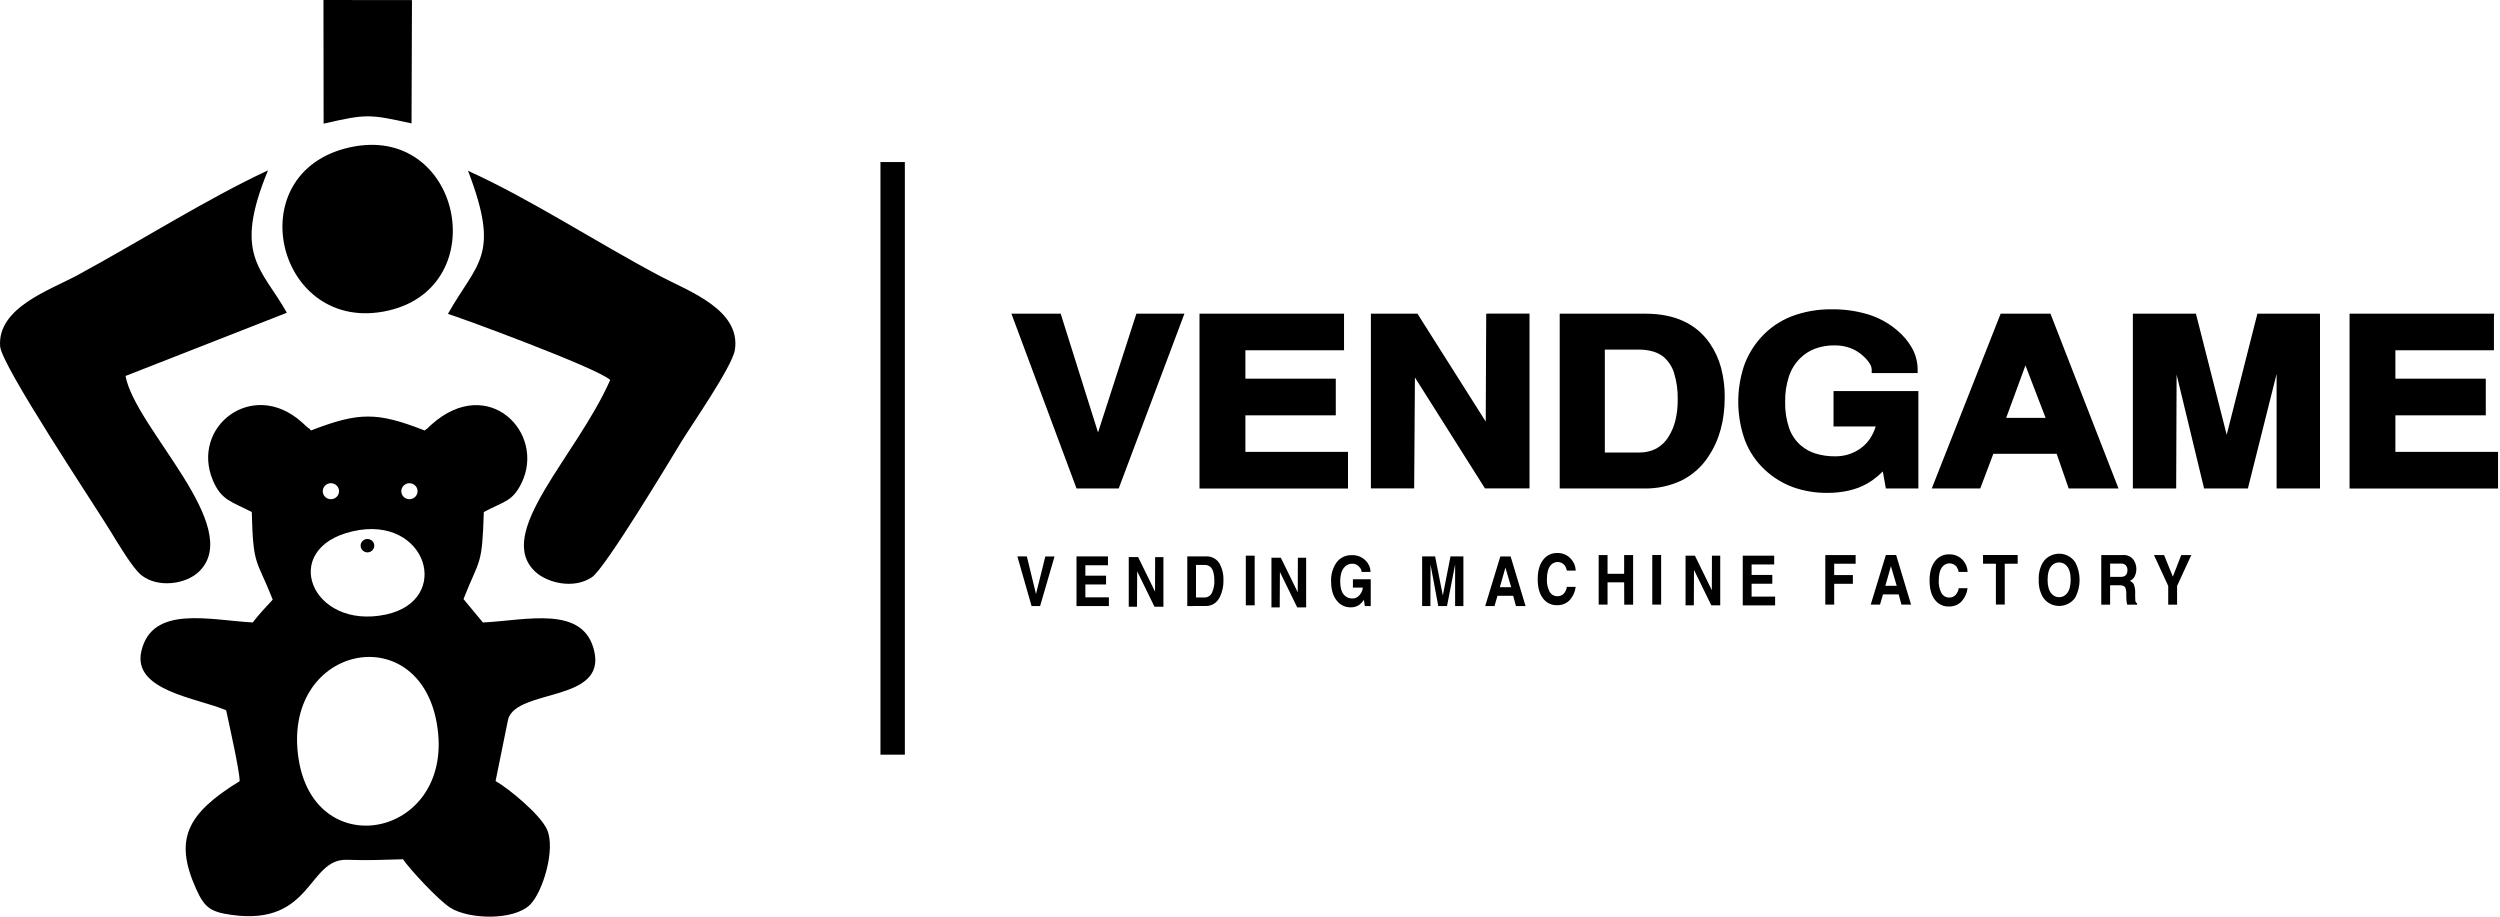 <?xml version="1.0" encoding="UTF-8"?> <svg xmlns="http://www.w3.org/2000/svg" width="150" height="55" viewBox="0 0 150 55" fill="none"><path fill-rule="evenodd" clip-rule="evenodd" d="M26.871 18.832C27.329 18.949 35.82 22.062 36.613 22.797C34.579 27.413 29.592 32.018 32.145 34.328C32.857 34.971 34.417 35.368 35.516 34.633C36.312 34.102 40.25 27.54 40.874 26.515C41.456 25.556 43.942 21.987 44.094 20.992C44.464 18.576 41.301 17.463 39.632 16.579C35.752 14.524 31.858 11.958 28.082 10.248C30.055 15.399 28.629 15.711 26.874 18.837M20.983 8.842C14.211 10.35 16.626 20.153 23.291 18.637C29.69 17.176 27.648 7.361 20.983 8.842ZM7.532 22.558L17.212 18.765C15.702 16.082 13.959 15.338 16.082 10.22C12.385 11.946 8.42 14.466 4.678 16.495C2.992 17.41 -0.162 18.45 0.007 20.782C0.091 21.935 5.605 30.2 6.632 31.877C7.069 32.592 7.969 34.109 8.487 34.514C9.479 35.295 11.157 35.063 11.949 34.288C14.691 31.605 8.101 25.68 7.532 22.558ZM15.107 30.721C15.189 34.06 15.391 33.494 16.363 35.978C16.017 36.343 15.496 36.911 15.163 37.348C12.563 37.203 9.128 36.293 8.483 39.066C7.929 41.44 11.79 41.865 13.568 42.614C13.762 43.521 14.376 46.239 14.38 46.869C11.198 48.825 10.433 50.367 11.766 53.333C12.27 54.449 12.613 54.72 13.932 54.899C18.742 55.553 18.46 51.517 20.814 51.588C22.225 51.633 22.833 51.588 24.182 51.556C24.559 52.127 26.296 54.004 27.017 54.462C28.107 55.161 30.819 55.258 31.807 54.277C32.572 53.516 33.346 50.948 32.824 49.777C32.416 48.857 30.484 47.283 29.735 46.862L30.493 43.13C31.077 41.314 36.351 42.138 35.657 39.077C35.024 36.286 31.602 37.219 28.975 37.349L27.81 35.944C28.784 33.466 28.929 34.033 29.029 30.722C30.231 30.073 30.737 30.112 31.286 28.995C32.767 25.984 29.312 22.438 25.907 25.457C25.462 25.851 25.888 25.533 25.474 25.828C22.616 24.71 21.541 24.718 18.659 25.828C18.609 25.789 18.54 25.659 18.516 25.702L18.104 25.328C15.155 22.692 11.425 25.602 12.771 28.817C13.275 30.014 13.878 30.087 15.107 30.721ZM21.176 31.874C25.623 30.867 27.179 36.022 23.143 36.874C18.664 37.817 16.701 32.888 21.176 31.874ZM19.854 28.993C19.951 28.993 20.045 29.021 20.125 29.074C20.206 29.126 20.268 29.201 20.305 29.289C20.342 29.376 20.352 29.473 20.333 29.566C20.314 29.659 20.267 29.744 20.199 29.811C20.131 29.878 20.044 29.924 19.949 29.942C19.855 29.961 19.756 29.951 19.667 29.915C19.578 29.879 19.502 29.817 19.448 29.738C19.394 29.66 19.366 29.567 19.366 29.472C19.366 29.345 19.417 29.223 19.509 29.133C19.6 29.043 19.724 28.993 19.854 28.993ZM24.564 28.993C24.661 28.993 24.755 29.02 24.836 29.073C24.916 29.126 24.979 29.2 25.016 29.288C25.053 29.375 25.063 29.472 25.044 29.565C25.026 29.658 24.979 29.744 24.911 29.811C24.843 29.878 24.756 29.924 24.661 29.942C24.566 29.961 24.468 29.951 24.379 29.915C24.29 29.879 24.213 29.817 24.16 29.738C24.106 29.66 24.077 29.567 24.077 29.472C24.077 29.409 24.09 29.346 24.115 29.288C24.14 29.229 24.176 29.176 24.222 29.131C24.268 29.087 24.322 29.052 24.382 29.028C24.442 29.004 24.506 28.992 24.57 28.993H24.564ZM22.047 32.339C22.128 32.339 22.207 32.362 22.275 32.406C22.342 32.45 22.395 32.513 22.426 32.587C22.457 32.66 22.465 32.741 22.449 32.819C22.433 32.897 22.394 32.969 22.337 33.025C22.279 33.082 22.206 33.12 22.127 33.135C22.047 33.151 21.965 33.143 21.89 33.112C21.815 33.082 21.751 33.031 21.706 32.964C21.661 32.898 21.637 32.82 21.637 32.741C21.637 32.688 21.647 32.636 21.668 32.587C21.689 32.538 21.719 32.493 21.757 32.456C21.795 32.419 21.84 32.389 21.89 32.369C21.94 32.349 21.993 32.338 22.047 32.339ZM17.924 45.587C16.82 38.761 25.082 36.982 26.207 43.399C27.395 50.175 18.956 51.968 17.924 45.587ZM19.417 7.419C22.004 6.829 22.14 6.844 24.692 7.404L24.718 0.006L19.408 0L19.417 7.419Z" fill="black"></path><path d="M54.291 9.723H52.828V45.28H54.291V9.723Z" fill="black"></path><path d="M149.636 19.033V21.015H143.723V22.719H149.147V24.919H143.723V27.113H149.884V29.313H140.974V18.821H149.647L149.636 19.033ZM139.2 19.033V29.309H136.596V22.436L134.873 29.309H132.245L130.596 22.472L130.571 29.309H127.972V18.821H131.755L133.602 26.086L135.444 18.821H139.195L139.2 19.033ZM120.37 25.073H122.736L121.527 21.924L120.37 25.073ZM119.599 27.23L118.815 29.309H115.906C117.283 25.811 118.661 22.314 120.039 18.821H123.028C124.389 22.319 125.75 25.815 127.11 29.309H124.122L123.4 27.23H119.599ZM110.012 25.364V23.464H115.103V29.309H113.152L112.968 28.286C112.863 28.391 112.757 28.487 112.651 28.577C112.458 28.742 112.25 28.889 112.03 29.015C111.686 29.208 111.315 29.349 110.93 29.435C110.503 29.53 110.067 29.576 109.63 29.573C108.934 29.58 108.243 29.465 107.589 29.233C106.968 29.006 106.399 28.658 105.916 28.212C105.376 27.717 104.96 27.106 104.699 26.427C104.185 24.992 104.161 23.431 104.63 21.981C104.848 21.35 105.191 20.768 105.64 20.268C106.142 19.703 106.773 19.264 107.482 18.985C108.259 18.69 109.088 18.545 109.921 18.559C110.656 18.55 111.388 18.654 112.09 18.865C112.717 19.058 113.297 19.373 113.796 19.792C114.179 20.102 114.498 20.481 114.736 20.908C114.947 21.297 115.058 21.73 115.058 22.171V22.383H112.302V22.171C112.295 22.043 112.254 21.918 112.183 21.811C112.069 21.638 111.932 21.481 111.775 21.344C111.553 21.142 111.292 20.983 111.008 20.878C110.709 20.771 110.392 20.719 110.074 20.723C109.679 20.717 109.287 20.782 108.916 20.916C108.577 21.043 108.269 21.239 108.013 21.491C107.706 21.796 107.476 22.167 107.339 22.575C107.177 23.071 107.099 23.59 107.109 24.112C107.096 24.645 107.177 25.177 107.347 25.685C107.485 26.086 107.728 26.445 108.05 26.726C108.307 26.946 108.608 27.112 108.934 27.213C109.318 27.33 109.719 27.386 110.122 27.379C110.344 27.38 110.565 27.353 110.781 27.3C110.992 27.245 111.196 27.164 111.386 27.058C111.694 26.893 111.959 26.661 112.16 26.379C112.329 26.136 112.458 25.869 112.543 25.588H110.01L110.012 25.364ZM96.29 20.975V27.151H98.343C98.705 27.159 99.063 27.076 99.384 26.91C99.691 26.738 99.946 26.488 100.124 26.187C100.31 25.884 100.446 25.555 100.528 25.21C100.622 24.808 100.667 24.396 100.663 23.983C100.676 23.445 100.603 22.907 100.447 22.39C100.337 22.02 100.124 21.687 99.833 21.428C99.645 21.274 99.427 21.16 99.192 21.092C98.906 21.011 98.61 20.971 98.312 20.976L96.29 20.975ZM93.582 29.092V18.821H98.717C100.473 18.821 101.761 19.411 102.582 20.591C102.891 21.037 103.12 21.531 103.26 22.052C103.414 22.633 103.489 23.231 103.483 23.832C103.483 25.231 103.159 26.415 102.509 27.383C102.113 27.999 101.555 28.498 100.894 28.829C100.187 29.162 99.41 29.326 98.627 29.309H93.582V29.092ZM89.388 18.816H91.771V29.304H89.099L84.895 22.648L84.85 29.304H82.254V18.821H85.047L89.144 25.295L89.173 18.821L89.388 18.816ZM80.642 19.033V21.015H74.724V22.719H80.147V24.919H74.724V27.113H80.88V29.313H71.97V18.821H80.642V19.033ZM68.342 18.821H71.066C69.751 22.319 68.436 25.815 67.122 29.309H64.592C63.288 25.811 61.986 22.314 60.685 18.821H63.641L65.882 25.947L68.183 18.821H68.342Z" fill="black"></path><path d="M130.625 35.156V36.279H130.093V35.156L129.238 33.302H129.843L130.371 34.598L130.875 33.302H131.479L130.625 35.156ZM126.607 34.614H127.235C127.509 34.614 127.646 34.479 127.646 34.209C127.649 34.119 127.625 34.03 127.576 33.955C127.541 33.907 127.495 33.869 127.441 33.845C127.388 33.82 127.328 33.81 127.269 33.815H126.607V34.614ZM126.076 36.279V33.302H127.383C127.512 33.293 127.64 33.318 127.756 33.375C127.871 33.432 127.968 33.519 128.037 33.626C128.124 33.77 128.173 33.933 128.181 34.1C128.188 34.268 128.153 34.434 128.079 34.586C128.02 34.706 127.918 34.8 127.792 34.851C127.891 34.895 127.974 34.968 128.029 35.06C128.095 35.234 128.122 35.42 128.11 35.606C128.11 35.815 128.11 35.956 128.121 36.033C128.121 36.067 128.13 36.101 128.149 36.13C128.168 36.159 128.195 36.183 128.227 36.197V36.279H127.633C127.611 36.198 127.597 36.116 127.59 36.033C127.579 35.914 127.574 35.795 127.576 35.676C127.588 35.53 127.568 35.383 127.515 35.246C127.462 35.158 127.344 35.114 127.159 35.114H126.606V36.28L126.076 36.279ZM122.855 34.79C122.855 35.164 122.934 35.441 123.092 35.623C123.148 35.689 123.218 35.741 123.296 35.778C123.375 35.814 123.461 35.832 123.548 35.832C123.635 35.832 123.721 35.814 123.799 35.778C123.878 35.741 123.948 35.689 124.003 35.623C124.162 35.442 124.241 35.163 124.241 34.786C124.241 34.412 124.163 34.135 124.003 33.955C123.948 33.889 123.878 33.836 123.799 33.8C123.72 33.764 123.634 33.745 123.547 33.745C123.46 33.745 123.374 33.764 123.295 33.8C123.217 33.836 123.147 33.889 123.091 33.955C122.934 34.134 122.855 34.413 122.855 34.79ZM122.324 34.79C122.306 34.433 122.388 34.078 122.561 33.763C122.681 33.566 122.861 33.411 123.076 33.321C123.225 33.256 123.387 33.222 123.551 33.222C123.747 33.222 123.94 33.271 124.111 33.365C124.282 33.46 124.426 33.596 124.528 33.76C124.69 34.079 124.774 34.43 124.776 34.786C124.777 35.142 124.695 35.494 124.537 35.815C124.417 36.012 124.237 36.167 124.022 36.258C123.873 36.322 123.711 36.356 123.547 36.356C123.387 36.356 123.228 36.324 123.082 36.261C122.867 36.169 122.688 36.015 122.567 35.818C122.392 35.504 122.308 35.149 122.324 34.791V34.79ZM120.285 33.825V36.274H119.754V33.825H118.982V33.3H121.06V33.825H120.285ZM118.053 34.317H117.522C117.5 34.202 117.454 34.092 117.388 33.994C117.336 33.933 117.271 33.883 117.197 33.85C117.124 33.816 117.044 33.8 116.962 33.801C116.881 33.802 116.801 33.821 116.729 33.856C116.656 33.892 116.593 33.943 116.543 34.006C116.396 34.187 116.324 34.467 116.324 34.847C116.315 35.088 116.364 35.328 116.468 35.546C116.51 35.639 116.578 35.717 116.664 35.771C116.751 35.826 116.851 35.854 116.954 35.853C117.023 35.855 117.092 35.843 117.156 35.817C117.221 35.792 117.279 35.754 117.328 35.706C117.436 35.592 117.503 35.447 117.522 35.292H118.053C118.019 35.585 117.895 35.861 117.696 36.083C117.6 36.184 117.483 36.264 117.352 36.317C117.222 36.37 117.081 36.395 116.94 36.391C116.778 36.396 116.617 36.363 116.471 36.295C116.325 36.227 116.198 36.125 116.101 35.998C115.882 35.722 115.774 35.333 115.774 34.832C115.774 34.33 115.886 33.937 116.113 33.656C116.209 33.53 116.335 33.428 116.48 33.359C116.624 33.29 116.784 33.257 116.944 33.261C117.103 33.255 117.261 33.284 117.406 33.347C117.552 33.41 117.681 33.504 117.783 33.623C117.956 33.815 118.052 34.062 118.053 34.319V34.317ZM113.12 35.15H113.803L113.455 33.973L113.12 35.15ZM112.979 35.663L112.8 36.278H112.243L113.151 33.3H113.768L114.665 36.278H114.087L113.922 35.663H112.979ZM110.051 35.028V36.278H109.518V33.302H111.338V33.826H110.051V34.503H111.173V35.029L110.051 35.028ZM106.451 33.341V33.866H105.096V34.497H106.338V35.023H105.096V35.797H106.507V36.322H104.565V33.342L106.451 33.341ZM102.716 33.341H103.214V36.318H102.678L101.64 34.195L101.629 36.318H101.133V33.342H101.696L102.71 35.413L102.716 33.341ZM99.668 33.3V36.278H99.136V33.302L99.668 33.3ZM97.449 34.941H96.453V36.278H95.921V33.302H96.453V34.429H97.449V33.302H97.987V36.279H97.455L97.449 34.941ZM94.542 34.237H94.011C93.99 34.121 93.944 34.011 93.876 33.914C93.825 33.852 93.76 33.803 93.686 33.769C93.613 33.736 93.532 33.719 93.451 33.72C93.37 33.721 93.29 33.74 93.218 33.776C93.145 33.811 93.082 33.863 93.032 33.925C92.887 34.105 92.813 34.386 92.813 34.766C92.803 35.008 92.853 35.248 92.958 35.466C92.999 35.558 93.067 35.637 93.154 35.692C93.24 35.746 93.341 35.775 93.444 35.774C93.513 35.775 93.582 35.763 93.646 35.738C93.71 35.713 93.768 35.675 93.817 35.627C93.925 35.512 93.993 35.367 94.011 35.212H94.542C94.507 35.505 94.383 35.781 94.185 36.004C94.089 36.105 93.971 36.185 93.84 36.238C93.71 36.291 93.569 36.316 93.427 36.311C93.266 36.317 93.105 36.284 92.959 36.215C92.814 36.147 92.687 36.044 92.59 35.917C92.371 35.641 92.262 35.252 92.262 34.751C92.262 34.251 92.375 33.858 92.601 33.575C92.697 33.449 92.823 33.347 92.968 33.279C93.112 33.21 93.272 33.176 93.432 33.18C93.59 33.175 93.746 33.205 93.89 33.267C94.034 33.33 94.162 33.424 94.264 33.542C94.44 33.732 94.539 33.98 94.542 34.237ZM89.99 35.233H90.672L90.325 34.056L89.99 35.233ZM89.848 35.746L89.671 36.363H89.112L90.02 33.386H90.637L91.534 36.363H90.957L90.791 35.748L89.848 35.746ZM87.804 33.383V36.363H87.307V33.872L86.82 36.363H86.296L85.832 33.874L85.824 36.363H85.328V33.383H86.107L86.569 35.73L87.03 33.383H87.804ZM81.175 35.258V34.757H82.244V36.363H81.888L81.835 35.99C81.762 36.102 81.67 36.201 81.564 36.285C81.412 36.392 81.227 36.447 81.039 36.441C80.882 36.443 80.726 36.409 80.585 36.343C80.443 36.276 80.319 36.178 80.222 36.056C79.984 35.774 79.866 35.383 79.866 34.883C79.849 34.498 79.952 34.118 80.161 33.793C80.262 33.639 80.402 33.513 80.568 33.428C80.733 33.343 80.918 33.302 81.105 33.309C81.265 33.302 81.424 33.329 81.572 33.39C81.72 33.45 81.852 33.542 81.96 33.658C82.133 33.835 82.231 34.07 82.232 34.315H81.7C81.69 34.205 81.642 34.102 81.563 34.023C81.513 33.96 81.449 33.909 81.376 33.874C81.302 33.839 81.222 33.821 81.14 33.822C81.042 33.82 80.944 33.841 80.856 33.884C80.768 33.927 80.691 33.99 80.633 34.068C80.486 34.254 80.411 34.527 80.411 34.884C80.411 35.241 80.489 35.532 80.648 35.7C80.712 35.77 80.79 35.825 80.877 35.861C80.965 35.897 81.06 35.913 81.154 35.909C81.268 35.909 81.378 35.873 81.468 35.806C81.554 35.739 81.625 35.655 81.677 35.56C81.73 35.465 81.762 35.361 81.773 35.254L81.175 35.258ZM77.872 33.466H78.369V36.443H77.833L76.795 34.319L76.783 36.443H76.287V33.466H76.85L77.865 35.537L77.872 33.466ZM75.28 33.342V36.32H74.749V33.342H75.28ZM71.76 33.896V35.849H72.28C72.379 35.848 72.475 35.817 72.556 35.761C72.637 35.704 72.698 35.625 72.731 35.534C72.825 35.317 72.87 35.083 72.861 34.848C72.861 34.462 72.792 34.195 72.655 34.044C72.606 33.994 72.547 33.955 72.481 33.93C72.415 33.904 72.345 33.893 72.275 33.896H71.76ZM71.237 36.363V33.383H72.365C72.54 33.375 72.713 33.418 72.863 33.507C73.013 33.595 73.133 33.725 73.208 33.88C73.351 34.167 73.419 34.484 73.407 34.804C73.418 35.154 73.344 35.502 73.192 35.819C73.006 36.181 72.724 36.36 72.343 36.36L71.237 36.363ZM69.308 33.428H69.805V36.405H69.27L68.231 34.28L68.22 36.405H67.725V33.425H68.288L69.302 35.495L69.308 33.428ZM66.477 33.386V33.914H65.122V34.541H66.364V35.066H65.122V35.84H66.533V36.363H64.59V33.383L66.477 33.386ZM62.72 33.386H63.273L62.406 36.363H61.895L61.041 33.383H61.61L62.16 35.64L62.72 33.386Z" fill="black"></path></svg> 